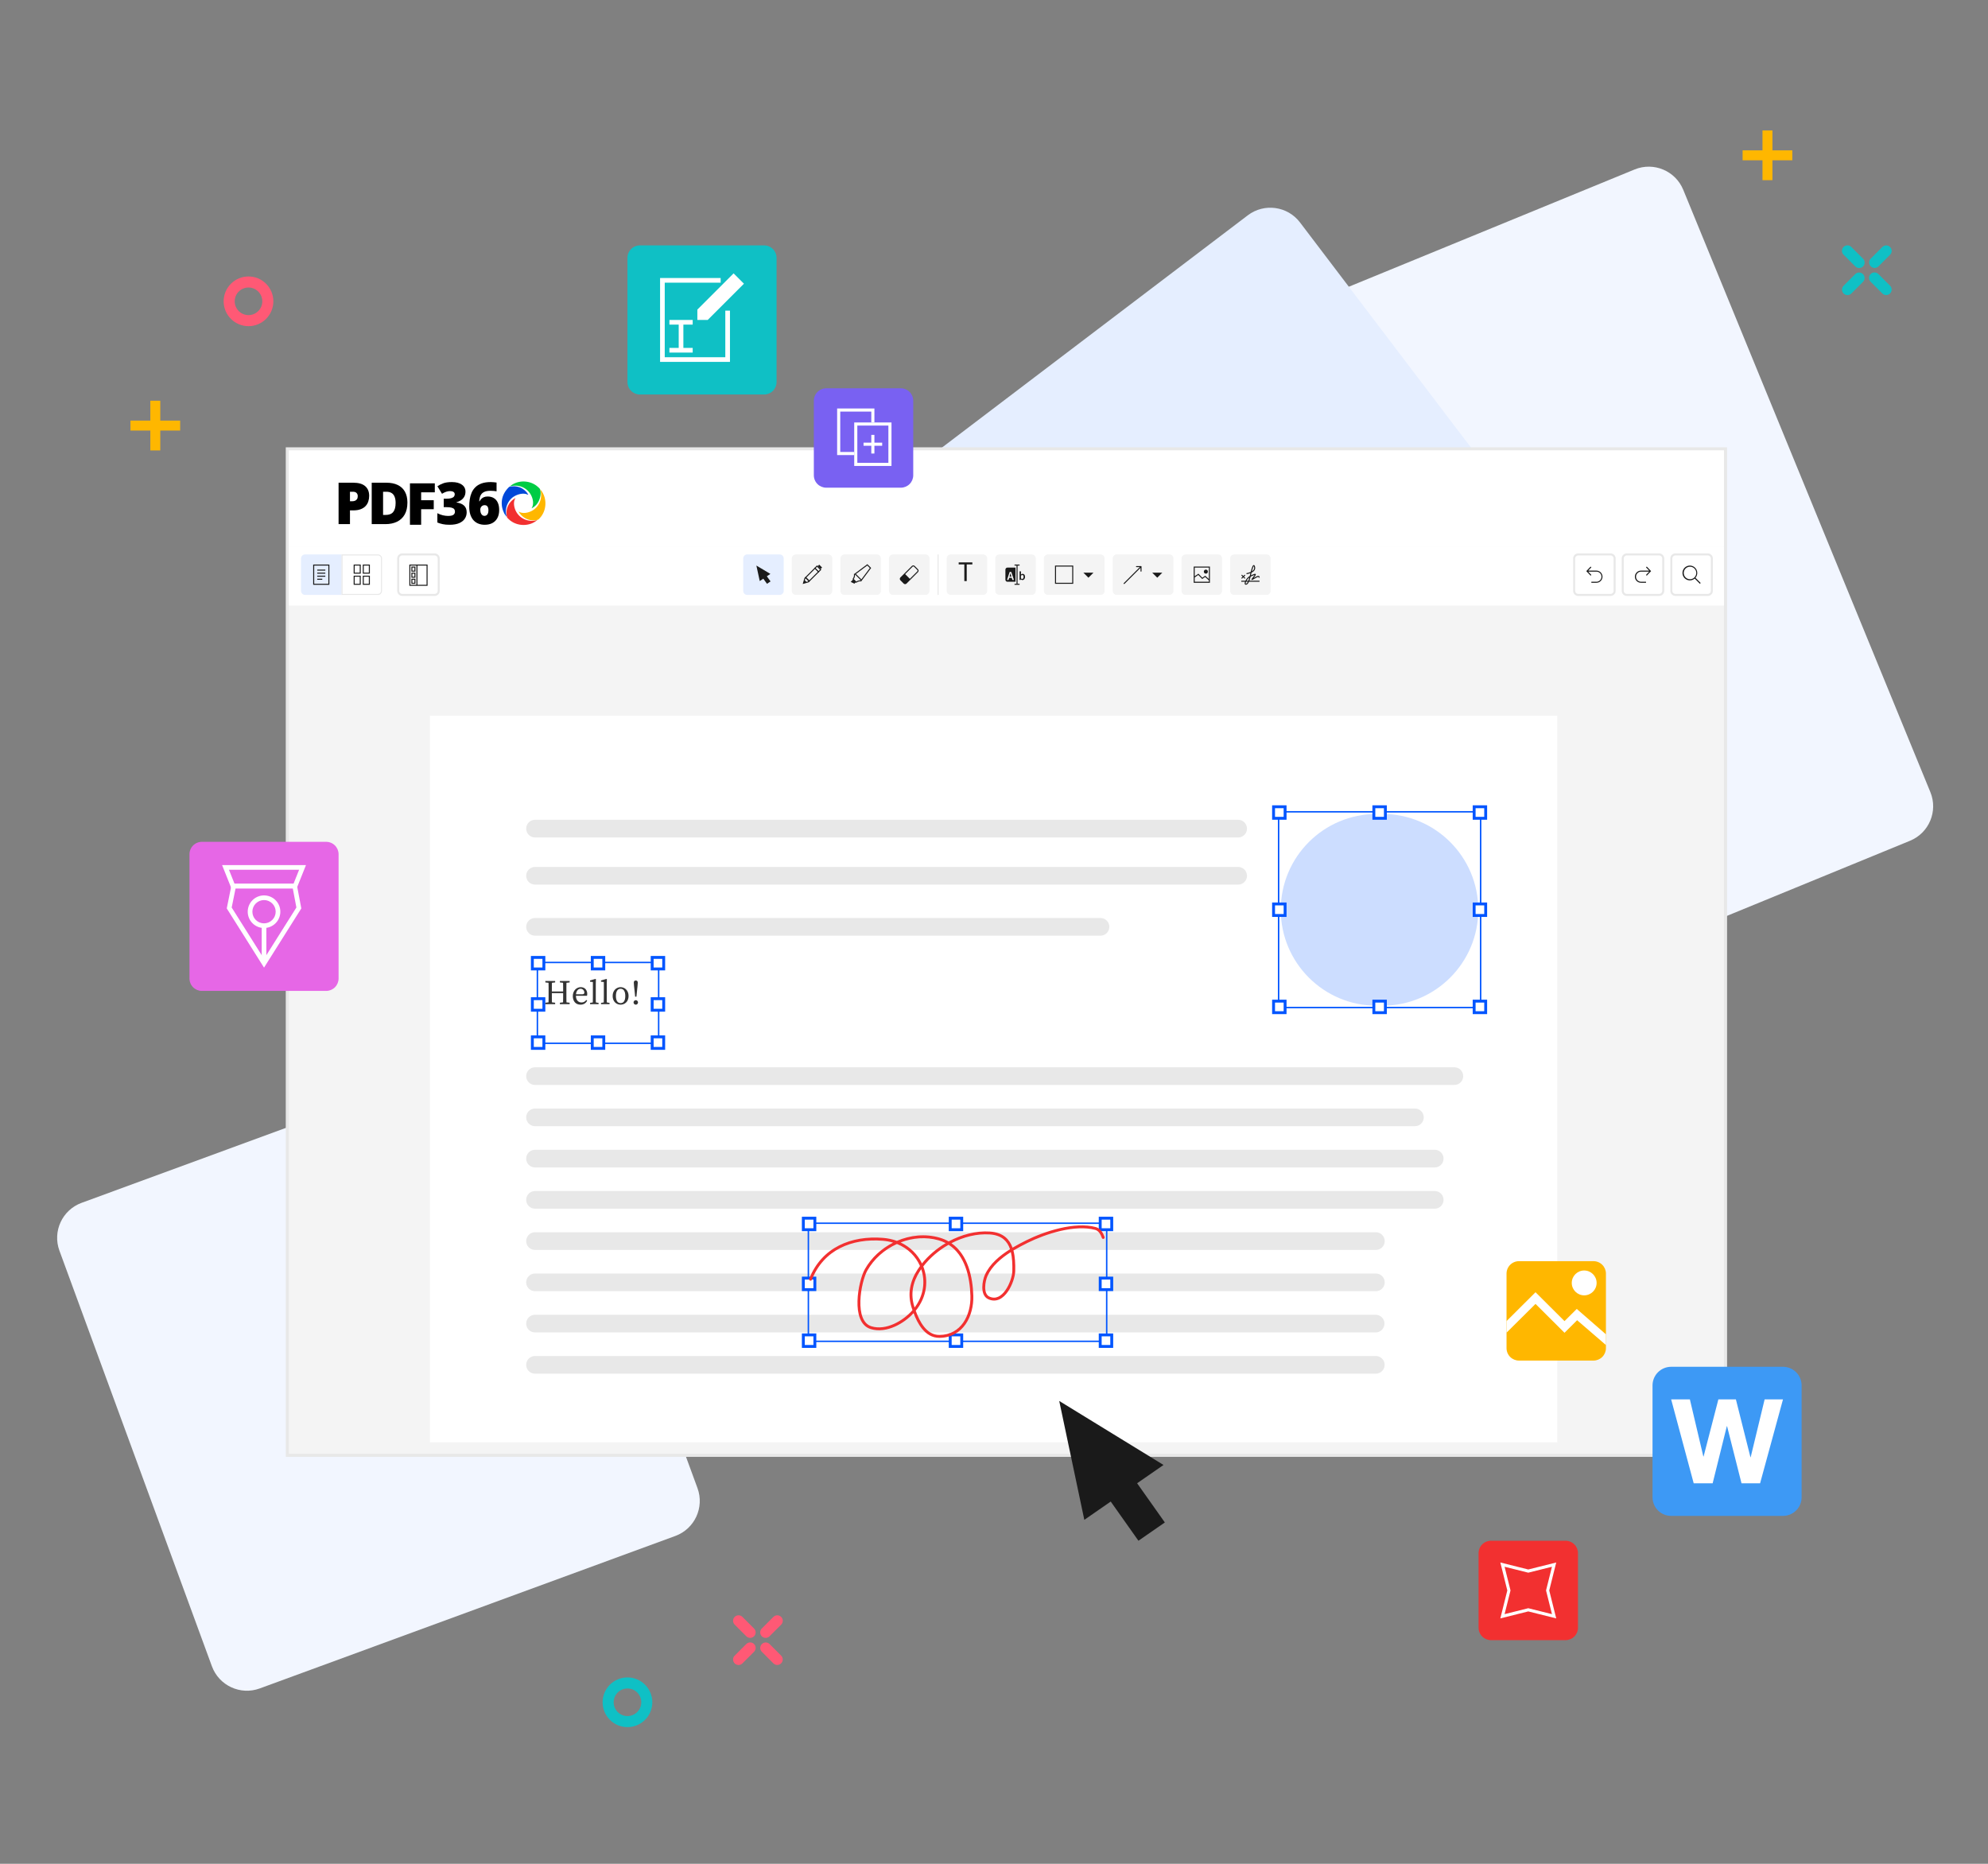 <svg xmlns="http://www.w3.org/2000/svg" width="640" height="600" viewBox="0 0 640 600" fill="none"><rect x="0" y="0" width="640" height="600" fill="#808080" stroke="none"/><path d="M325.792 149.767L405.347 343.665C407.863 349.796 414.872 352.727 421.004 350.212L614.899 270.658C621.03 268.142 623.962 261.132 621.446 255.001L541.891 61.103C539.375 54.971 532.365 52.04 526.234 54.556L332.339 134.11C326.207 136.625 323.276 143.635 325.792 149.767Z" fill="#F2F6FF"></path><path d="M224.543 479.061L175.455 345.268C173.172 339.046 166.277 335.853 160.056 338.135L26.265 387.223C20.043 389.506 16.849 396.4 19.132 402.622L68.221 536.415C70.503 542.637 77.398 545.83 83.62 543.547L217.411 494.46C223.633 492.177 226.826 485.282 224.543 479.061Z" fill="#F2F6FF"></path><path d="M285.908 172.316L372.098 285.813C376.106 291.091 383.634 292.121 388.912 288.113L502.408 201.924C507.686 197.916 508.715 190.388 504.707 185.11L418.518 71.613C414.51 66.335 406.982 65.305 401.704 69.313L288.207 155.502C282.929 159.51 281.9 167.038 285.908 172.316Z" fill="#E5EEFF"></path><path fill-rule="evenodd" clip-rule="evenodd" d="M170.414 444.345L176.311 442.249L160.463 433.536L165.083 451.021L168.543 445.807L172.686 451.109L174.557 449.647L170.414 444.345Z" fill="white"></path><path d="M176.458 442.663L177.381 442.335L176.523 441.864L160.675 433.15L159.775 432.656L160.038 433.648L164.658 451.134L164.908 452.081L165.45 451.264L168.572 446.558L172.339 451.38L172.61 451.726L172.956 451.455L174.828 449.993L175.174 449.723L174.904 449.376L171.137 444.555L176.458 442.663Z" stroke="#1A1A1A" stroke-width="0.88"></path><path d="M92.5 144.5H555.5V468.5H92.5V144.5Z" fill="#F4F4F4" stroke="#E8E8E8"></path><path d="M93 145H555V176H93V145Z" fill="white"></path><path d="M151.059 163.1C151.059 162.331 151.113 161.569 151.222 160.813C151.33 160.051 151.526 159.335 151.809 158.664C152.092 157.987 152.493 157.39 153.011 156.871C153.529 156.347 154.195 155.935 155.008 155.637C155.822 155.338 156.813 155.188 157.982 155.188C158.241 155.188 158.557 155.204 158.931 155.234C159.304 155.265 159.614 155.301 159.861 155.344V158.17C159.614 158.121 159.337 158.082 159.03 158.051C158.723 158.015 158.346 157.996 157.9 157.996C157.009 157.996 156.304 158.133 155.786 158.408C155.273 158.676 154.903 159.063 154.674 159.569C154.445 160.075 154.312 160.682 154.276 161.389H154.385C154.541 161.097 154.731 160.834 154.954 160.603C155.183 160.365 155.463 160.179 155.795 160.045C156.126 159.905 156.527 159.835 156.997 159.835C157.768 159.835 158.43 160.005 158.985 160.347C159.539 160.682 159.964 161.173 160.259 161.819C160.554 162.465 160.702 163.252 160.702 164.179C160.702 165.179 160.512 166.035 160.132 166.749C159.759 167.456 159.223 167.999 158.524 168.377C157.831 168.749 157.003 168.935 156.039 168.935C155.328 168.935 154.668 168.819 154.059 168.587C153.457 168.355 152.93 168.002 152.478 167.526C152.032 167.044 151.683 166.438 151.43 165.706C151.183 164.968 151.059 164.099 151.059 163.1ZM155.957 166.072C156.337 166.072 156.644 165.926 156.879 165.633C157.12 165.34 157.241 164.88 157.241 164.252C157.241 163.746 157.141 163.35 156.942 163.063C156.75 162.77 156.433 162.624 155.993 162.624C155.698 162.624 155.448 162.697 155.243 162.843C155.038 162.984 154.882 163.164 154.773 163.383C154.665 163.603 154.611 163.831 154.611 164.069C154.611 164.307 154.635 164.545 154.683 164.782C154.737 165.02 154.819 165.237 154.927 165.432C155.041 165.621 155.183 165.776 155.352 165.898C155.52 166.014 155.722 166.072 155.957 166.072Z" fill="black"></path><path d="M149.85 158.28C149.85 158.914 149.715 159.463 149.444 159.926C149.179 160.383 148.824 160.758 148.379 161.051C147.94 161.344 147.459 161.563 146.936 161.709V161.764C147.988 161.898 148.8 162.225 149.372 162.743C149.949 163.255 150.238 163.984 150.238 164.929C150.238 165.66 150.045 166.331 149.66 166.941C149.275 167.544 148.677 168.029 147.865 168.395C147.053 168.755 146.009 168.935 144.734 168.935C143.88 168.935 143.152 168.87 142.551 168.742C141.949 168.614 141.366 168.438 140.8 168.212V165.212C141.372 165.511 141.958 165.733 142.56 165.88C143.167 166.02 143.721 166.09 144.22 166.09C145.086 166.09 145.675 165.965 145.988 165.715C146.307 165.465 146.466 165.13 146.466 164.709C146.466 164.404 146.391 164.145 146.241 163.932C146.091 163.718 145.811 163.554 145.402 163.438C144.999 163.322 144.418 163.264 143.66 163.264H142.848V160.548H143.678C144.352 160.548 144.884 160.487 145.275 160.365C145.672 160.243 145.958 160.078 146.133 159.871C146.307 159.658 146.394 159.414 146.394 159.139C146.394 158.786 146.259 158.524 145.988 158.353C145.718 158.182 145.36 158.097 144.915 158.097C144.518 158.097 144.145 158.152 143.796 158.261C143.447 158.371 143.143 158.493 142.884 158.627C142.626 158.761 142.43 158.871 142.298 158.957L140.818 156.542C141.366 156.164 141.991 155.844 142.695 155.582C143.405 155.32 144.331 155.188 145.474 155.188C146.833 155.188 147.901 155.463 148.677 156.012C149.459 156.56 149.85 157.316 149.85 158.28Z" fill="black"></path><path d="M135.581 168.934H131.978V155.599H139.979V158.49H135.581V161.035H139.637V163.927H135.581V168.934Z" fill="black"></path><path d="M131.158 161.779C131.158 163.329 130.865 164.618 130.278 165.646C129.692 166.674 128.865 167.446 127.797 167.963C126.735 168.474 125.486 168.729 124.048 168.729H119.668V155.394H124.353C125.81 155.394 127.044 155.64 128.056 156.132C129.068 156.625 129.837 157.346 130.361 158.294C130.892 159.243 131.158 160.404 131.158 161.779ZM127.362 161.906C127.362 161.098 127.251 160.429 127.029 159.9C126.813 159.364 126.485 158.966 126.047 158.705C125.609 158.437 125.057 158.303 124.39 158.303H123.325V165.774H124.14C125.251 165.774 126.066 165.458 126.584 164.825C127.103 164.187 127.362 163.214 127.362 161.906Z" fill="black"></path><path d="M113.697 155.394C115.417 155.394 116.704 155.761 117.558 156.497C118.418 157.233 118.848 158.279 118.848 159.635C118.848 160.243 118.758 160.827 118.579 161.386C118.405 161.946 118.118 162.445 117.716 162.882C117.32 163.32 116.79 163.667 116.128 163.922C115.472 164.178 114.662 164.305 113.697 164.305H112.666V168.729H109V155.394H113.697ZM113.613 158.303H112.666V161.368H113.39C113.706 161.368 114 161.316 114.272 161.213C114.544 161.104 114.761 160.93 114.922 160.693C115.089 160.45 115.172 160.128 115.172 159.726C115.172 159.307 115.045 158.966 114.792 158.705C114.538 158.437 114.145 158.303 113.613 158.303Z" fill="black"></path><g clip-path="url(#clip0_795_242)"><path d="M173.001 167.388C170.543 169.512 166.699 169.524 164.175 167.499C163.981 167.344 163.295 166.728 163.227 166.536C163.047 166.024 163.008 165.068 163.068 164.527C163.264 162.737 164.375 161.16 165.953 160.318C165.879 160.512 165.749 160.687 165.673 160.88C165.215 162.054 165.573 163.62 166.159 164.695C167.488 167.136 170.347 168.222 173.001 167.388Z" fill="#F23030"></path><path d="M171.127 163.647C171.972 162.384 171.609 160.565 170.921 159.308C169.585 156.864 166.741 155.791 164.08 156.615C166.489 154.528 170.188 154.48 172.735 156.376C172.964 156.546 173.775 157.241 173.853 157.467C174.39 159.028 173.784 161.194 172.72 162.414C172.291 162.905 171.716 163.368 171.127 163.648V163.647Z" fill="#00CC44"></path><path d="M167.364 156.893C168.32 157.253 169.399 158.1 169.927 159.021C169.958 159.075 170.075 159.131 170.039 159.271C169.792 159.221 169.571 159.092 169.327 159.028C167.899 158.655 166.018 159.32 164.922 160.206C163.478 161.372 162.664 163.371 162.885 165.27C162.917 165.546 163.059 165.935 163.067 166.173C163.069 166.23 163.093 166.281 163.012 166.266L162.362 165.344C161.71 164.025 161.39 162.684 161.573 161.128C161.778 159.383 162.671 157.935 163.922 156.73C165.067 156.424 166.255 156.476 167.364 156.893L167.364 156.893ZM161.55 162.488L161.793 162.039L161.606 161.478L161.947 161.652L161.793 162.039L161.568 162.488H161.55Z" fill="#0048D9"></path></g><path d="M173.907 157.519C176.071 159.941 176.145 163.784 174.158 166.34C174.006 166.537 173.4 167.232 173.21 167.303C172.7 167.491 171.744 167.545 171.201 167.494C169.407 167.326 167.811 166.24 166.943 164.676C167.139 164.747 167.315 164.875 167.51 164.947C168.692 165.387 170.253 165.004 171.321 164.401C173.742 163.034 174.784 160.159 173.907 157.519Z" fill="#FFB700"></path><path d="M138.408 230.398H501.347V464.313H138.408V230.398Z" fill="white"></path><path d="M169.393 266.754C169.393 266 169.693 265.276 170.226 264.742C170.76 264.209 171.484 263.909 172.238 263.909H398.601C399.356 263.909 400.079 264.209 400.613 264.742C401.146 265.276 401.446 266 401.446 266.754C401.446 267.509 401.146 268.232 400.613 268.766C400.079 269.299 399.356 269.599 398.601 269.599H172.238C171.864 269.599 171.494 269.526 171.149 269.383C170.804 269.24 170.491 269.03 170.226 268.766C169.962 268.502 169.753 268.188 169.61 267.843C169.467 267.498 169.393 267.128 169.393 266.754ZM169.393 281.931C169.393 281.177 169.693 280.453 170.226 279.919C170.76 279.386 171.484 279.086 172.238 279.086H398.601C399.356 279.086 400.079 279.386 400.613 279.92C401.147 280.453 401.447 281.177 401.447 281.932C401.447 282.686 401.147 283.41 400.613 283.944C400.079 284.477 399.356 284.777 398.601 284.777H172.238C171.864 284.777 171.494 284.704 171.149 284.561C170.804 284.417 170.49 284.208 170.226 283.944C169.962 283.679 169.752 283.366 169.609 283.02C169.466 282.675 169.393 282.305 169.393 281.931ZM169.393 298.372C169.393 297.998 169.466 297.628 169.609 297.283C169.752 296.938 169.962 296.624 170.226 296.36C170.49 296.096 170.804 295.886 171.149 295.743C171.494 295.6 171.864 295.526 172.238 295.526H354.34C355.085 295.54 355.796 295.846 356.318 296.378C356.84 296.91 357.133 297.626 357.133 298.372C357.133 299.117 356.84 299.833 356.318 300.365C355.796 300.897 355.085 301.203 354.34 301.217H172.238C171.484 301.217 170.76 300.917 170.226 300.384C169.693 299.85 169.393 299.127 169.393 298.372ZM169.393 346.426C169.393 346.052 169.466 345.682 169.609 345.337C169.752 344.992 169.962 344.678 170.226 344.414C170.49 344.15 170.804 343.94 171.149 343.797C171.494 343.654 171.864 343.58 172.238 343.58H468.153C468.531 343.573 468.907 343.641 469.258 343.781C469.61 343.921 469.93 344.13 470.2 344.394C470.47 344.659 470.684 344.975 470.831 345.324C470.977 345.673 471.052 346.047 471.052 346.426C471.052 346.804 470.977 347.178 470.831 347.527C470.684 347.876 470.47 348.192 470.2 348.457C469.93 348.722 469.61 348.93 469.258 349.07C468.907 349.21 468.531 349.278 468.153 349.271H172.238C171.864 349.271 171.494 349.198 171.149 349.055C170.804 348.912 170.491 348.702 170.226 348.438C169.962 348.174 169.753 347.86 169.61 347.515C169.467 347.17 169.393 346.8 169.393 346.426ZM169.393 359.703C169.393 359.33 169.466 358.96 169.609 358.614C169.752 358.269 169.962 357.955 170.226 357.691C170.49 357.427 170.804 357.217 171.149 357.074C171.494 356.932 171.864 356.858 172.238 356.858H455.507C456.262 356.858 456.985 357.158 457.519 357.691C458.052 358.225 458.352 358.949 458.352 359.703C458.352 360.458 458.052 361.181 457.519 361.715C456.985 362.248 456.262 362.548 455.507 362.548H172.238C171.484 362.548 170.76 362.248 170.226 361.715C169.693 361.181 169.393 360.458 169.393 359.703ZM169.393 372.982C169.393 372.608 169.466 372.238 169.609 371.893C169.752 371.548 169.962 371.234 170.226 370.97C170.49 370.706 170.804 370.496 171.149 370.353C171.494 370.21 171.864 370.136 172.238 370.136H461.83C462.208 370.129 462.584 370.197 462.935 370.337C463.287 370.477 463.607 370.686 463.877 370.95C464.147 371.215 464.361 371.531 464.508 371.88C464.654 372.229 464.729 372.603 464.729 372.982C464.729 373.36 464.654 373.734 464.508 374.083C464.361 374.432 464.147 374.748 463.877 375.013C463.607 375.278 463.287 375.486 462.935 375.626C462.584 375.766 462.208 375.834 461.83 375.827H172.238C171.484 375.827 170.76 375.527 170.226 374.994C169.693 374.46 169.393 373.737 169.393 372.982ZM169.393 386.261C169.393 385.887 169.466 385.517 169.609 385.172C169.752 384.827 169.962 384.513 170.226 384.249C170.49 383.985 170.804 383.775 171.149 383.632C171.494 383.489 171.864 383.415 172.238 383.415H461.83C462.208 383.408 462.584 383.476 462.935 383.616C463.287 383.756 463.607 383.965 463.877 384.229C464.147 384.494 464.361 384.811 464.508 385.159C464.654 385.508 464.729 385.882 464.729 386.261C464.729 386.639 464.654 387.013 464.508 387.362C464.361 387.711 464.147 388.027 463.877 388.292C463.607 388.557 463.287 388.765 462.935 388.905C462.584 389.045 462.208 389.113 461.83 389.106H172.238C171.484 389.106 170.76 388.806 170.226 388.273C169.693 387.739 169.393 387.016 169.393 386.261ZM169.393 399.536C169.393 399.163 169.467 398.793 169.61 398.447C169.753 398.102 169.962 397.789 170.226 397.524C170.491 397.26 170.804 397.051 171.149 396.908C171.494 396.765 171.864 396.691 172.238 396.691H442.861C443.241 396.681 443.619 396.747 443.973 396.886C444.327 397.024 444.65 397.232 444.922 397.497C445.194 397.762 445.411 398.079 445.559 398.43C445.706 398.78 445.783 399.156 445.783 399.536C445.783 399.916 445.706 400.293 445.559 400.643C445.411 400.993 445.194 401.31 444.922 401.575C444.65 401.84 444.327 402.048 443.973 402.187C443.619 402.325 443.241 402.391 442.861 402.381H172.238C171.864 402.381 171.494 402.308 171.149 402.165C170.804 402.022 170.49 401.812 170.226 401.548C169.962 401.284 169.752 400.97 169.609 400.625C169.466 400.28 169.393 399.91 169.393 399.536ZM169.393 412.815C169.393 412.442 169.467 412.072 169.61 411.726C169.753 411.381 169.962 411.068 170.226 410.803C170.491 410.539 170.804 410.33 171.149 410.187C171.494 410.044 171.864 409.97 172.238 409.97H442.861C443.241 409.96 443.619 410.026 443.973 410.165C444.327 410.303 444.65 410.511 444.922 410.776C445.194 411.041 445.411 411.358 445.559 411.709C445.706 412.059 445.783 412.435 445.783 412.815C445.783 413.195 445.706 413.572 445.559 413.922C445.411 414.272 445.194 414.589 444.922 414.854C444.65 415.119 444.327 415.327 443.973 415.466C443.619 415.604 443.241 415.67 442.861 415.66H172.238C171.484 415.66 170.76 415.36 170.226 414.827C169.693 414.293 169.393 413.57 169.393 412.815ZM169.393 426.094C169.393 425.721 169.466 425.351 169.609 425.005C169.752 424.66 169.962 424.346 170.226 424.082C170.49 423.818 170.804 423.608 171.149 423.465C171.494 423.323 171.864 423.249 172.238 423.249H442.861C443.616 423.249 444.339 423.549 444.873 424.082C445.406 424.616 445.706 425.34 445.706 426.094C445.706 426.849 445.406 427.572 444.873 428.106C444.339 428.639 443.616 428.939 442.861 428.939H172.238C171.484 428.939 170.76 428.639 170.226 428.106C169.693 427.572 169.393 426.849 169.393 426.094ZM169.393 439.373C169.393 438.999 169.466 438.629 169.609 438.284C169.752 437.939 169.962 437.625 170.226 437.361C170.49 437.097 170.804 436.887 171.149 436.744C171.494 436.601 171.864 436.527 172.238 436.527H442.861C443.239 436.52 443.615 436.588 443.966 436.728C444.318 436.868 444.638 437.077 444.908 437.341C445.178 437.606 445.392 437.923 445.539 438.271C445.685 438.62 445.76 438.994 445.76 439.373C445.76 439.751 445.685 440.125 445.539 440.474C445.392 440.823 445.178 441.139 444.908 441.404C444.638 441.669 444.318 441.877 443.966 442.017C443.615 442.157 443.239 442.225 442.861 442.218H172.238C171.484 442.218 170.76 441.918 170.226 441.385C169.693 440.851 169.393 440.128 169.393 439.373Z" fill="#E8E8E8"></path><path fill-rule="evenodd" clip-rule="evenodd" d="M341 451L374.572 471.604L366.075 477.494L375 490.111L366.502 496L357.577 483.383L349.079 489.273L341 451Z" fill="#1A1A1A"></path><path d="M445.04 262.032H443.184C426.138 262.032 412.32 275.85 412.32 292.896C412.32 309.941 426.138 323.759 443.184 323.759H445.04C462.086 323.759 475.904 309.941 475.904 292.896C475.904 275.85 462.086 262.032 445.04 262.032Z" fill="#CCDDFF"></path><path d="M411.625 261.338H476.663V324.354H411.625V261.338Z" stroke="#0055FF" stroke-width="0.464"></path><path d="M410 259.713H413.713V263.426H410V259.713Z" fill="white"></path><path d="M410 259.713V259.249H409.536V259.713H410ZM413.713 259.713H414.177V259.249H413.713V259.713ZM413.713 263.426V263.89H414.177V263.426H413.713ZM410 263.426H409.536V263.89H410V263.426ZM410 260.177H413.713V259.249H410V260.177ZM413.249 259.713V263.426H414.177V259.713H413.249ZM413.713 262.962H410V263.89H413.713V262.962ZM410.464 263.426V259.713H409.536V263.426H410.464Z" fill="#0055FF"></path><path d="M410 322.287H413.713V326H410V322.287Z" fill="white"></path><path d="M410 322.287V321.823H409.536V322.287H410ZM413.713 322.287H414.177V321.823H413.713V322.287ZM413.713 326V326.464H414.177V326H413.713ZM410 326H409.536V326.464H410V326ZM410 322.751H413.713V321.823H410V322.751ZM413.249 322.287V326H414.177V322.287H413.249ZM413.713 325.536H410V326.464H413.713V325.536ZM410.464 326V322.287H409.536V326H410.464Z" fill="#0055FF"></path><path d="M442.287 322.287H446V326H442.287V322.287Z" fill="white"></path><path d="M442.287 322.287V321.823H441.823V322.287H442.287ZM446 322.287H446.464V321.823H446V322.287ZM446 326V326.464H446.464V326H446ZM442.287 326H441.823V326.464H442.287V326ZM442.287 322.751H446V321.823H442.287V322.751ZM445.536 322.287V326H446.464V322.287H445.536ZM446 325.536H442.287V326.464H446V325.536ZM442.751 326V322.287H441.823V326H442.751Z" fill="#0055FF"></path><path d="M442.287 259.713H446V263.426H442.287V259.713Z" fill="white"></path><path d="M442.287 259.713V259.249H441.823V259.713H442.287ZM446 259.713H446.464V259.249H446V259.713ZM446 263.426V263.89H446.464V263.426H446ZM442.287 263.426H441.823V263.89H442.287V263.426ZM442.287 260.177H446V259.249H442.287V260.177ZM445.536 259.713V263.426H446.464V259.713H445.536ZM446 262.962H442.287V263.89H446V262.962ZM442.751 263.426V259.713H441.823V263.426H442.751Z" fill="#0055FF"></path><path d="M474.574 291H478.287V294.713H474.574V291Z" fill="white"></path><path d="M474.574 291V290.536H474.11V291H474.574ZM478.287 291H478.751V290.536H478.287V291ZM478.287 294.713V295.177H478.751V294.713H478.287ZM474.574 294.713H474.11V295.177H474.574V294.713ZM474.574 291.464H478.287V290.536H474.574V291.464ZM477.823 291V294.713H478.751V291H477.823ZM478.287 294.249H474.574V295.177H478.287V294.249ZM475.038 294.713V291H474.11V294.713H475.038Z" fill="#0055FF"></path><path d="M410 291H413.713V294.713H410V291Z" fill="white"></path><path d="M410 291V290.536H409.536V291H410ZM413.713 291H414.177V290.536H413.713V291ZM413.713 294.713V295.177H414.177V294.713H413.713ZM410 294.713H409.536V295.177H410V294.713ZM410 291.464H413.713V290.536H410V291.464ZM413.249 291V294.713H414.177V291H413.249ZM413.713 294.249H410V295.177H413.713V294.249ZM410.464 294.713V291H409.536V294.713H410.464Z" fill="#0055FF"></path><path d="M474.574 322.287H478.287V326H474.574V322.287Z" fill="white"></path><path d="M474.574 322.287V321.823H474.11V322.287H474.574ZM478.287 322.287H478.751V321.823H478.287V322.287ZM478.287 326V326.464H478.751V326H478.287ZM474.574 326H474.11V326.464H474.574V326ZM474.574 322.751H478.287V321.823H474.574V322.751ZM477.823 322.287V326H478.751V322.287H477.823ZM478.287 325.536H474.574V326.464H478.287V325.536ZM475.038 326V322.287H474.11V326H475.038Z" fill="#0055FF"></path><path d="M474.574 259.713H478.287V263.426H474.574V259.713Z" fill="white"></path><path d="M474.574 259.713V259.249H474.11V259.713H474.574ZM478.287 259.713H478.751V259.249H478.287V259.713ZM478.287 263.426V263.89H478.751V263.426H478.287ZM474.574 263.426H474.11V263.89H474.574V263.426ZM474.574 260.177H478.287V259.249H474.574V260.177ZM477.823 259.713V263.426H478.751V259.713H477.823ZM478.287 262.962H474.574V263.89H478.287V262.962ZM475.038 263.426V259.713H474.11V263.426H475.038Z" fill="#0055FF"></path><path d="M173.004 309.838H212.042V335.854H173.004V309.838Z" stroke="#0055FF" stroke-width="0.464"></path><path d="M171.379 308.213H175.092V311.926H171.379V308.213Z" fill="white"></path><path d="M171.379 308.213V307.749H170.915V308.213H171.379ZM175.092 308.213H175.556V307.749H175.092V308.213ZM175.092 311.926V312.39H175.556V311.926H175.092ZM171.379 311.926H170.915V312.39H171.379V311.926ZM171.379 308.677H175.092V307.749H171.379V308.677ZM174.628 308.213V311.926H175.556V308.213H174.628ZM175.092 311.462H171.379V312.39H175.092V311.462ZM171.843 311.926V308.213H170.915V311.926H171.843Z" fill="#0055FF"></path><path d="M171.379 333.787H175.092V337.5H171.379V333.787Z" fill="white"></path><path d="M171.379 333.787V333.323H170.915V333.787H171.379ZM175.092 333.787H175.556V333.323H175.092V333.787ZM175.092 337.5V337.964H175.556V337.5H175.092ZM171.379 337.5H170.915V337.964H171.379V337.5ZM171.379 334.251H175.092V333.323H171.379V334.251ZM174.628 333.787V337.5H175.556V333.787H174.628ZM175.092 337.036H171.379V337.964H175.092V337.036ZM171.843 337.5V333.787H170.915V337.5H171.843Z" fill="#0055FF"></path><path d="M190.666 333.787H194.379V337.5H190.666V333.787Z" fill="white"></path><path d="M190.666 333.787V333.323H190.202V333.787H190.666ZM194.379 333.787H194.843V333.323H194.379V333.787ZM194.379 337.5V337.964H194.843V337.5H194.379ZM190.666 337.5H190.202V337.964H190.666V337.5ZM190.666 334.251H194.379V333.323H190.666V334.251ZM193.915 333.787V337.5H194.843V333.787H193.915ZM194.379 337.036H190.666V337.964H194.379V337.036ZM191.13 337.5V333.787H190.202V337.5H191.13Z" fill="#0055FF"></path><path d="M190.666 308.213H194.379V311.926H190.666V308.213Z" fill="white"></path><path d="M190.666 308.213V307.749H190.202V308.213H190.666ZM194.379 308.213H194.843V307.749H194.379V308.213ZM194.379 311.926V312.39H194.843V311.926H194.379ZM190.666 311.926H190.202V312.39H190.666V311.926ZM190.666 308.677H194.379V307.749H190.666V308.677ZM193.915 308.213V311.926H194.843V308.213H193.915ZM194.379 311.462H190.666V312.39H194.379V311.462ZM191.13 311.926V308.213H190.202V311.926H191.13Z" fill="#0055FF"></path><path d="M209.953 321.5H213.666V325.213H209.953V321.5Z" fill="white"></path><path d="M209.953 321.5V321.036H209.489V321.5H209.953ZM213.666 321.5H214.13V321.036H213.666V321.5ZM213.666 325.213V325.677H214.13V325.213H213.666ZM209.953 325.213H209.489V325.677H209.953V325.213ZM209.953 321.964H213.666V321.036H209.953V321.964ZM213.202 321.5V325.213H214.13V321.5H213.202ZM213.666 324.749H209.953V325.677H213.666V324.749ZM210.417 325.213V321.5H209.489V325.213H210.417Z" fill="#0055FF"></path><path d="M171.379 321.5H175.092V325.213H171.379V321.5Z" fill="white"></path><path d="M171.379 321.5V321.036H170.915V321.5H171.379ZM175.092 321.5H175.556V321.036H175.092V321.5ZM175.092 325.213V325.677H175.556V325.213H175.092ZM171.379 325.213H170.915V325.677H171.379V325.213ZM171.379 321.964H175.092V321.036H171.379V321.964ZM174.628 321.5V325.213H175.556V321.5H174.628ZM175.092 324.749H171.379V325.677H175.092V324.749ZM171.843 325.213V321.5H170.915V325.213H171.843Z" fill="#0055FF"></path><path d="M209.953 333.787H213.666V337.5H209.953V333.787Z" fill="white"></path><path d="M209.953 333.787V333.323H209.489V333.787H209.953ZM213.666 333.787H214.13V333.323H213.666V333.787ZM213.666 337.5V337.964H214.13V337.5H213.666ZM209.953 337.5H209.489V337.964H209.953V337.5ZM209.953 334.251H213.666V333.323H209.953V334.251ZM213.202 333.787V337.5H214.13V333.787H213.202ZM213.666 337.036H209.953V337.964H213.666V337.036ZM210.417 337.5V333.787H209.489V337.5H210.417Z" fill="#0055FF"></path><path d="M209.953 308.213H213.666V311.926H209.953V308.213Z" fill="white"></path><path d="M209.953 308.213V307.749H209.489V308.213H209.953ZM213.666 308.213H214.13V307.749H213.666V308.213ZM213.666 311.926V312.39H214.13V311.926H213.666ZM209.953 311.926H209.489V312.39H209.953V311.926ZM209.953 308.677H213.666V307.749H209.953V308.677ZM213.202 308.213V311.926H214.13V308.213H213.202ZM213.666 311.462H209.953V312.39H213.666V311.462ZM210.417 311.926V308.213H209.489V311.926H210.417Z" fill="#0055FF"></path><path d="M182.361 316.386C182.346 316.861 182.339 317.336 182.339 317.811V321.242C182.339 321.717 182.346 322.196 182.361 322.679L183.386 322.802V323.258H180.245V322.802L181.269 322.679C181.284 322.219 181.292 321.747 181.292 321.265V319.705H177.66V321.253C177.66 321.735 177.668 322.211 177.683 322.679L178.719 322.802V323.258H175.566V322.802L176.591 322.679C176.606 322.211 176.613 321.739 176.613 321.265V317.823C176.613 317.347 176.606 316.868 176.591 316.386L175.566 316.263V315.807H178.719V316.263L177.683 316.386C177.668 316.846 177.66 317.31 177.66 317.778V319.182H181.292V317.789C181.292 317.321 181.284 316.853 181.269 316.386L180.245 316.263V315.807H183.386V316.263L182.361 316.386ZM187.457 320.084C187.724 320.084 187.903 320.028 187.992 319.917C188.083 319.799 188.13 319.653 188.125 319.505C188.125 319.349 188.092 319.2 188.025 319.059C187.966 318.913 187.879 318.781 187.769 318.669C187.665 318.557 187.539 318.468 187.39 318.402C187.243 318.334 187.083 318.3 186.922 318.302C186.767 318.302 186.603 318.335 186.432 318.402C186.258 318.469 186.102 318.576 185.976 318.714C185.827 318.878 185.706 319.066 185.619 319.271C185.514 319.53 185.45 319.805 185.43 320.084H187.457ZM185.408 320.563C185.422 321.253 185.593 321.784 185.92 322.156C186.247 322.527 186.677 322.713 187.212 322.713C187.569 322.713 187.866 322.638 188.103 322.49C188.351 322.332 188.573 322.137 188.76 321.911L189.028 322.122C188.845 322.513 188.555 322.845 188.192 323.08C187.835 323.31 187.401 323.425 186.889 323.425C186.538 323.429 186.19 323.365 185.864 323.236C185.567 323.114 185.3 322.928 185.085 322.69C184.862 322.432 184.691 322.133 184.583 321.81C184.46 321.44 184.4 321.052 184.405 320.663C184.405 320.239 184.472 319.853 184.606 319.505C184.739 319.148 184.921 318.843 185.151 318.591C185.389 318.339 185.664 318.142 185.976 318.001C186.288 317.859 186.618 317.789 186.967 317.789C187.257 317.789 187.528 317.837 187.78 317.934C188.04 318.031 188.263 318.172 188.449 318.357C188.634 318.542 188.779 318.769 188.883 319.037C188.994 319.303 189.05 319.604 189.05 319.939C189.051 320.149 189.025 320.359 188.972 320.563H185.408ZM192.704 322.857V323.258H189.963V322.857L190.843 322.701C190.85 322.397 190.854 322.1 190.854 321.81C190.862 321.513 190.866 321.216 190.866 320.919V316.141L189.952 316.029V315.639L191.69 315.138L191.846 315.227L191.801 316.809V321.81L191.824 322.701L192.704 322.857ZM196.233 322.857V323.258H193.493V322.857L194.373 322.701C194.38 322.397 194.383 322.1 194.384 321.81C194.391 321.513 194.395 321.216 194.395 320.919V316.141L193.482 316.029V315.639L195.22 315.138L195.375 315.227L195.331 316.809V321.81L195.353 322.701L196.233 322.857ZM199.796 318.302C199.306 318.302 198.931 318.502 198.671 318.903C198.411 319.296 198.281 319.872 198.281 320.63C198.281 321.38 198.411 321.951 198.671 322.345C198.931 322.731 199.306 322.924 199.796 322.924C200.279 322.924 200.65 322.731 200.91 322.345C201.17 321.951 201.3 321.38 201.3 320.63C201.3 319.872 201.17 319.296 200.91 318.903C200.65 318.502 200.279 318.302 199.796 318.302ZM199.796 317.789C200.115 317.789 200.427 317.852 200.732 317.979C201.044 318.097 201.319 318.278 201.556 318.524C201.794 318.762 201.987 319.059 202.135 319.415C202.284 319.763 202.358 320.168 202.358 320.63C202.358 321.09 202.284 321.494 202.135 321.844C202.015 322.164 201.827 322.455 201.585 322.697C201.343 322.939 201.052 323.126 200.732 323.247C200.434 323.363 200.116 323.424 199.796 323.425C199.469 323.425 199.15 323.365 198.838 323.247C198.534 323.129 198.258 322.951 198.025 322.724C197.776 322.471 197.579 322.172 197.446 321.844C197.297 321.457 197.225 321.044 197.234 320.63C197.234 320.168 197.305 319.763 197.446 319.415C197.594 319.059 197.787 318.762 198.025 318.524C198.27 318.278 198.545 318.097 198.849 317.979C199.154 317.852 199.469 317.789 199.796 317.789ZM204.684 323.425C204.484 323.425 204.313 323.354 204.172 323.214C204.036 323.077 203.96 322.893 203.96 322.701C203.96 322.507 204.031 322.34 204.172 322.2C204.237 322.128 204.316 322.072 204.404 322.033C204.492 321.995 204.588 321.975 204.684 321.977C204.885 321.977 205.052 322.051 205.185 322.2C205.253 322.264 205.307 322.342 205.343 322.428C205.38 322.514 205.398 322.607 205.397 322.701C205.397 322.894 205.326 323.065 205.185 323.214C205.121 323.282 205.044 323.337 204.957 323.373C204.871 323.41 204.778 323.427 204.684 323.425ZM204.684 315.639C204.877 315.639 205.03 315.695 205.141 315.807C205.26 315.917 205.319 316.095 205.319 316.341C205.319 316.549 205.293 316.906 205.241 317.41L205.041 319.338L204.885 320.852H204.473L204.328 319.338C204.246 318.558 204.175 317.915 204.116 317.41C204.074 317.055 204.048 316.698 204.038 316.341C204.038 316.095 204.097 315.917 204.216 315.807C204.344 315.692 204.512 315.632 204.684 315.639Z" fill="#333333"></path><path d="M260.242 393.783H356.28V431.799H260.242V393.783Z" stroke="#0055FF" stroke-width="0.464"></path><path d="M258.617 392.159H262.33V395.872H258.617V392.159Z" fill="white"></path><path d="M258.617 392.159V391.695H258.153V392.159H258.617ZM262.33 392.159H262.794V391.695H262.33V392.159ZM262.33 395.872V396.336H262.794V395.872H262.33ZM258.617 395.872H258.153V396.336H258.617V395.872ZM258.617 392.623H262.33V391.695H258.617V392.623ZM261.866 392.159V395.872H262.794V392.159H261.866ZM262.33 395.408H258.617V396.336H262.33V395.408ZM259.081 395.872V392.159H258.153V395.872H259.081Z" fill="#0055FF"></path><path d="M258.617 429.733H262.33V433.446H258.617V429.733Z" fill="white"></path><path d="M258.617 429.733V429.269H258.153V429.733H258.617ZM262.33 429.733H262.794V429.269H262.33V429.733ZM262.33 433.446V433.91H262.794V433.446H262.33ZM258.617 433.446H258.153V433.91H258.617V433.446ZM258.617 430.197H262.33V429.269H258.617V430.197ZM261.866 429.733V433.446H262.794V429.733H261.866ZM262.33 432.982H258.617V433.91H262.33V432.982ZM259.081 433.446V429.733H258.153V433.446H259.081Z" fill="#0055FF"></path><path d="M305.904 429.733H309.617V433.446H305.904V429.733Z" fill="white"></path><path d="M305.904 429.733V429.269H305.44V429.733H305.904ZM309.617 429.733H310.081V429.269H309.617V429.733ZM309.617 433.446V433.91H310.081V433.446H309.617ZM305.904 433.446H305.44V433.91H305.904V433.446ZM305.904 430.197H309.617V429.269H305.904V430.197ZM309.153 429.733V433.446H310.081V429.733H309.153ZM309.617 432.982H305.904V433.91H309.617V432.982ZM306.368 433.446V429.733H305.44V433.446H306.368Z" fill="#0055FF"></path><path d="M305.904 392.159H309.617V395.872H305.904V392.159Z" fill="white"></path><path d="M305.904 392.159V391.695H305.44V392.159H305.904ZM309.617 392.159H310.081V391.695H309.617V392.159ZM309.617 395.872V396.336H310.081V395.872H309.617ZM305.904 395.872H305.44V396.336H305.904V395.872ZM305.904 392.623H309.617V391.695H305.904V392.623ZM309.153 392.159V395.872H310.081V392.159H309.153ZM309.617 395.408H305.904V396.336H309.617V395.408ZM306.368 395.872V392.159H305.44V395.872H306.368Z" fill="#0055FF"></path><path d="M354.191 411.446H357.904V415.159H354.191V411.446Z" fill="white"></path><path d="M354.191 411.446V410.982H353.727V411.446H354.191ZM357.904 411.446H358.368V410.982H357.904V411.446ZM357.904 415.159V415.623H358.368V415.159H357.904ZM354.191 415.159H353.727V415.623H354.191V415.159ZM354.191 411.91H357.904V410.982H354.191V411.91ZM357.44 411.446V415.159H358.368V411.446H357.44ZM357.904 414.695H354.191V415.623H357.904V414.695ZM354.656 415.159V411.446H353.727V415.159H354.656Z" fill="#0055FF"></path><path d="M258.617 411.446H262.33V415.159H258.617V411.446Z" fill="white"></path><path d="M258.617 411.446V410.982H258.153V411.446H258.617ZM262.33 411.446H262.794V410.982H262.33V411.446ZM262.33 415.159V415.623H262.794V415.159H262.33ZM258.617 415.159H258.153V415.623H258.617V415.159ZM258.617 411.91H262.33V410.982H258.617V411.91ZM261.866 411.446V415.159H262.794V411.446H261.866ZM262.33 414.695H258.617V415.623H262.33V414.695ZM259.081 415.159V411.446H258.153V415.159H259.081Z" fill="#0055FF"></path><path d="M354.191 429.733H357.904V433.446H354.191V429.733Z" fill="white"></path><path d="M354.191 429.733V429.269H353.727V429.733H354.191ZM357.904 429.733H358.368V429.269H357.904V429.733ZM357.904 433.446V433.91H358.368V433.446H357.904ZM354.191 433.446H353.727V433.91H354.191V433.446ZM354.191 430.197H357.904V429.269H354.191V430.197ZM357.44 429.733V433.446H358.368V429.733H357.44ZM357.904 432.982H354.191V433.91H357.904V432.982ZM354.656 433.446V429.733H353.727V433.446H354.656Z" fill="#0055FF"></path><path d="M354.191 392.159H357.904V395.872H354.191V392.159Z" fill="white"></path><path d="M354.191 392.159V391.695H353.727V392.159H354.191ZM357.904 392.159H358.368V391.695H357.904V392.159ZM357.904 395.872V396.336H358.368V395.872H357.904ZM354.191 395.872H353.727V396.336H354.191V395.872ZM354.191 392.623H357.904V391.695H354.191V392.623ZM357.44 392.159V395.872H358.368V392.159H357.44ZM357.904 395.408H354.191V396.336H357.904V395.408ZM354.656 395.872V392.159H353.727V395.872H354.656Z" fill="#0055FF"></path><path fill-rule="evenodd" clip-rule="evenodd" d="M341.435 396.271C337.514 397.18 333.698 398.674 330.82 400.102C329.357 400.827 327.791 401.64 326.255 402.563C326.793 404.578 326.878 406.892 326.832 409.182C326.798 410.901 325.936 413.714 324.474 415.817C323.739 416.873 322.826 417.79 321.747 418.287C320.647 418.792 319.405 418.845 318.085 418.216C316.641 417.528 316.237 415.909 316.234 414.429C316.231 412.921 316.636 411.343 317.046 410.422C318.605 406.914 321.811 404.236 325.161 402.145C324.731 400.866 324.08 399.786 323.119 398.98C322.077 398.107 320.63 397.521 318.603 397.389C314.471 397.12 310.171 398.212 306.302 400.22C311.594 403.899 313.173 411.063 313.34 417.152C313.428 420.385 312.636 423.74 310.85 426.307C309.052 428.89 306.256 430.658 302.41 430.68C300.002 430.695 298.176 429.433 296.807 427.74C295.619 426.27 294.749 424.445 294.108 422.755C292.558 424.426 290.456 426.019 288.139 427.054C285.653 428.165 282.876 428.651 280.258 427.842C278.555 427.316 277.472 426.021 276.837 424.393C276.206 422.775 276.001 420.793 276.056 418.789C276.165 414.792 277.314 410.536 278.42 408.571C280.485 404.903 283.731 401.938 287.508 400.032C286.447 399.719 285.357 399.518 284.254 399.43C274.251 398.617 265.173 402.345 261.373 411.988C261.351 412.045 261.317 412.097 261.275 412.14C261.232 412.184 261.182 412.219 261.126 412.244C261.07 412.268 261.01 412.281 260.949 412.282C260.888 412.283 260.827 412.272 260.771 412.25C260.714 412.227 260.662 412.194 260.618 412.151C260.574 412.109 260.539 412.058 260.515 412.002C260.491 411.947 260.478 411.886 260.477 411.825C260.476 411.764 260.487 411.704 260.509 411.647C264.505 401.508 274.058 397.67 284.329 398.504C285.832 398.622 287.313 398.944 288.729 399.461C293.009 397.614 297.871 397.092 302.448 398.406C303.527 398.716 304.509 399.135 305.4 399.648C309.509 397.418 314.16 396.17 318.663 396.463C320.845 396.605 322.493 397.243 323.716 398.269C324.786 399.166 325.5 400.334 325.972 401.651C327.476 400.757 328.997 399.97 330.408 399.27C333.339 397.816 337.223 396.294 341.225 395.367C345.218 394.441 349.379 394.094 352.836 395.041C353.616 395.254 354.208 395.764 354.648 396.347C355.088 396.93 355.392 397.609 355.596 398.215C355.617 398.273 355.626 398.335 355.623 398.396C355.62 398.458 355.604 398.518 355.577 398.574C355.55 398.629 355.513 398.679 355.467 398.72C355.42 398.761 355.366 398.792 355.308 398.812C355.25 398.832 355.188 398.839 355.126 398.835C355.065 398.831 355.005 398.814 354.95 398.786C354.895 398.758 354.846 398.72 354.806 398.672C354.766 398.625 354.736 398.571 354.717 398.512C354.532 397.964 354.266 397.384 353.906 396.906C353.547 396.43 353.113 396.079 352.591 395.936C349.349 395.049 345.365 395.36 341.435 396.271ZM304.449 400.187C303.727 399.818 302.971 399.521 302.192 399.298C298.143 398.136 293.836 398.481 289.943 399.969C293.074 401.442 295.436 403.867 296.812 406.732C298.87 404.179 301.506 401.928 304.449 400.187ZM296.171 407.562C294.818 404.463 292.251 401.859 288.754 400.465C284.775 402.265 281.345 405.268 279.229 409.027C278.215 410.827 277.09 414.925 276.984 418.815C276.931 420.754 277.133 422.598 277.702 424.056C278.266 425.504 279.175 426.536 280.532 426.956C282.867 427.677 285.404 427.26 287.761 426.207C290.116 425.154 292.248 423.485 293.741 421.775L293.75 421.765C293.652 421.478 293.56 421.199 293.474 420.928C292.091 416.576 292.935 412.455 295.388 408.689C295.637 408.308 295.898 407.932 296.171 407.562ZM294.444 420.911C294.415 420.822 294.386 420.734 294.359 420.646C293.073 416.601 293.84 412.766 296.166 409.196C296.297 408.994 296.433 408.794 296.572 408.596C297.896 412.5 297.371 417.036 294.444 420.911ZM294.802 421.958C298.41 417.537 298.985 412.183 297.232 407.698C299.359 404.947 302.192 402.527 305.379 400.721C310.591 404.039 312.242 410.976 312.412 417.177C312.496 420.258 311.737 423.407 310.088 425.777C308.45 428.13 305.927 429.732 302.405 429.752C300.37 429.764 298.787 428.713 297.529 427.156C296.321 425.662 295.444 423.736 294.802 421.958ZM325.427 403.073C322.218 405.108 319.307 407.62 317.894 410.799C317.534 411.609 317.159 413.058 317.162 414.428C317.165 415.826 317.553 416.934 318.484 417.378C319.551 417.887 320.505 417.836 321.359 417.443C322.233 417.042 323.03 416.267 323.712 415.287C325.081 413.319 325.874 410.681 325.904 409.163C325.948 406.998 325.869 404.894 325.427 403.073Z" fill="#F23030"></path><path d="M570.6 48.4V42H567.4V48.4H561V51.6H567.4V58H570.6V51.6H577V48.4H570.6ZM51.6 135.4V129H48.4V135.4H42V138.6H48.4V145H51.6V138.6H58V135.4H51.6Z" fill="#FFB700"></path><path fill-rule="evenodd" clip-rule="evenodd" d="M88 97C88 99.122 87.157 101.157 85.657 102.657C84.157 104.157 82.122 105 80 105C77.878 105 75.843 104.157 74.343 102.657C72.843 101.157 72 99.122 72 97C72 94.878 72.843 92.843 74.343 91.343C75.843 89.843 77.878 89 80 89C82.122 89 84.157 89.843 85.657 91.343C87.157 92.843 88 94.878 88 97ZM75.557 97C75.557 98.179 76.025 99.309 76.859 100.142C77.692 100.976 78.822 101.444 80.001 101.444C81.18 101.444 82.31 100.976 83.143 100.142C83.977 99.309 84.445 98.179 84.445 97C84.445 95.821 83.977 94.691 83.143 93.858C82.31 93.024 81.18 92.556 80.001 92.556C78.822 92.556 77.692 93.024 76.859 93.858C76.025 94.691 75.557 95.821 75.557 97Z" fill="#FF5975"></path><path fill-rule="evenodd" clip-rule="evenodd" d="M210 548C210 550.122 209.157 552.157 207.657 553.657C206.157 555.157 204.122 556 202 556C199.878 556 197.843 555.157 196.343 553.657C194.843 552.157 194 550.122 194 548C194 545.878 194.843 543.843 196.343 542.343C197.843 540.843 199.878 540 202 540C204.122 540 206.157 540.843 207.657 542.343C209.157 543.843 210 545.878 210 548ZM197.556 548C197.556 548.584 197.671 549.162 197.895 549.701C198.118 550.24 198.445 550.73 198.858 551.143C199.271 551.556 199.761 551.883 200.3 552.106C200.84 552.33 201.418 552.445 202.001 552.445C202.585 552.444 203.163 552.329 203.702 552.106C204.242 551.883 204.732 551.555 205.144 551.142C205.557 550.729 205.885 550.239 206.108 549.7C206.331 549.161 206.446 548.583 206.446 547.999C206.446 546.82 205.977 545.69 205.144 544.856C204.31 544.023 203.179 543.554 202.001 543.555C200.822 543.555 199.691 544.023 198.858 544.857C198.024 545.69 197.556 546.821 197.556 548Z" fill="#0FC0C5"></path><path fill-rule="evenodd" clip-rule="evenodd" d="M236.516 523.011C236.352 522.847 236.222 522.653 236.134 522.439C236.045 522.225 235.999 521.995 235.999 521.764C236 521.532 236.045 521.303 236.134 521.089C236.223 520.875 236.353 520.68 236.516 520.516C236.68 520.353 236.875 520.223 237.089 520.134C237.303 520.046 237.532 520 237.764 520C237.995 520 238.225 520.046 238.439 520.134C238.653 520.223 238.847 520.353 239.011 520.517L242.753 524.259C243.084 524.59 243.269 525.038 243.269 525.506C243.269 525.974 243.083 526.423 242.752 526.753C242.421 527.084 241.973 527.27 241.505 527.27C241.037 527.27 240.589 527.084 240.258 526.753L236.516 523.011ZM245.247 531.742C244.922 531.41 244.742 530.963 244.745 530.499C244.747 530.035 244.933 529.59 245.261 529.262C245.589 528.934 246.034 528.748 246.498 528.745C246.962 528.742 247.409 528.923 247.741 529.247L251.483 532.989C251.807 533.321 251.988 533.768 251.985 534.232C251.982 534.696 251.797 535.14 251.469 535.469C251.141 535.797 250.696 535.983 250.232 535.986C249.768 535.988 249.321 535.808 248.989 535.484L245.247 531.742ZM236.516 535.484C236.847 535.814 237.296 536 237.763 536C238.231 536 238.68 535.814 239.011 535.484L242.753 531.742C242.917 531.578 243.047 531.384 243.135 531.169C243.224 530.955 243.27 530.726 243.27 530.494C243.27 530.263 243.224 530.033 243.135 529.819C243.047 529.605 242.917 529.411 242.753 529.247C242.589 529.083 242.395 528.953 242.18 528.864C241.966 528.776 241.737 528.73 241.505 528.73C241.274 528.73 241.044 528.776 240.83 528.864C240.616 528.953 240.422 529.083 240.258 529.247L236.516 532.989C236.352 533.153 236.222 533.347 236.133 533.561C236.045 533.775 235.999 534.005 235.999 534.236C235.999 534.468 236.045 534.698 236.133 534.912C236.222 535.126 236.352 535.32 236.516 535.484ZM247.738 526.755C247.574 526.919 247.38 527.049 247.165 527.137C246.951 527.226 246.722 527.272 246.49 527.272C246.259 527.272 246.029 527.226 245.815 527.137C245.601 527.049 245.407 526.919 245.243 526.755C245.079 526.591 244.949 526.397 244.86 526.182C244.772 525.968 244.726 525.739 244.726 525.507C244.726 525.276 244.772 525.046 244.86 524.832C244.949 524.618 245.079 524.424 245.243 524.26L248.985 520.518C249.316 520.187 249.764 520.001 250.232 520.001C250.7 520.001 251.149 520.187 251.48 520.518C251.811 520.849 251.997 521.297 251.997 521.765C251.997 522.233 251.811 522.682 251.48 523.013L247.738 526.755Z" fill="#FF5975"></path><path fill-rule="evenodd" clip-rule="evenodd" d="M593.516 82.011C593.349 81.848 593.216 81.653 593.125 81.438C593.034 81.224 592.986 80.993 592.985 80.759C592.984 80.526 593.029 80.295 593.117 80.079C593.206 79.863 593.337 79.667 593.502 79.502C593.667 79.337 593.863 79.206 594.079 79.118C594.295 79.029 594.526 78.984 594.76 78.985C594.993 78.987 595.224 79.034 595.439 79.126C595.653 79.217 595.848 79.35 596.011 79.517L599.753 83.259C599.92 83.422 600.053 83.617 600.144 83.832C600.235 84.046 600.283 84.277 600.284 84.511C600.285 84.744 600.24 84.975 600.152 85.191C600.063 85.407 599.932 85.603 599.767 85.768C599.602 85.933 599.406 86.064 599.19 86.153C598.974 86.241 598.743 86.286 598.509 86.285C598.276 86.283 598.045 86.236 597.83 86.144C597.616 86.053 597.421 85.92 597.258 85.753L593.516 82.011ZM602.247 90.741C602.077 90.579 601.941 90.384 601.847 90.168C601.754 89.953 601.704 89.721 601.701 89.486C601.698 89.251 601.743 89.017 601.831 88.799C601.92 88.582 602.052 88.384 602.218 88.218C602.384 88.052 602.582 87.92 602.799 87.832C603.017 87.743 603.25 87.698 603.486 87.701C603.721 87.704 603.953 87.754 604.168 87.847C604.384 87.941 604.579 88.077 604.741 88.247L608.483 91.989C608.807 92.321 608.988 92.768 608.985 93.232C608.983 93.696 608.797 94.141 608.469 94.469C608.141 94.797 607.696 94.983 607.232 94.986C606.768 94.989 606.321 94.808 605.989 94.484L602.247 90.741ZM593.516 94.484C593.847 94.815 594.296 95 594.764 95C595.231 95 595.68 94.815 596.011 94.484L599.753 90.742C600.084 90.411 600.27 89.962 600.27 89.495C600.27 89.027 600.084 88.578 599.753 88.247C599.422 87.916 598.973 87.73 598.506 87.73C598.038 87.73 597.589 87.916 597.258 88.247L593.516 91.989C593.352 92.153 593.222 92.347 593.134 92.561C593.045 92.775 592.999 93.005 592.999 93.237C592.999 93.468 593.045 93.698 593.134 93.912C593.222 94.126 593.352 94.32 593.516 94.484ZM604.738 85.754C604.406 86.079 603.959 86.259 603.495 86.256C603.031 86.254 602.586 86.068 602.258 85.74C601.93 85.412 601.744 84.967 601.741 84.503C601.738 84.039 601.919 83.592 602.243 83.26L605.985 79.518C606.149 79.354 606.343 79.224 606.557 79.136C606.771 79.047 607.001 79.001 607.233 79.001C607.464 79.001 607.694 79.047 607.908 79.136C608.122 79.224 608.316 79.354 608.48 79.518C608.644 79.682 608.774 79.876 608.862 80.09C608.951 80.304 608.997 80.534 608.997 80.766C608.997 80.997 608.951 81.227 608.862 81.441C608.774 81.655 608.644 81.849 608.48 82.013L604.738 85.754Z" fill="#0FC0C5"></path><path d="M476 500C476 498.939 476.421 497.922 477.172 497.172C477.922 496.421 478.939 496 480 496H504C505.061 496 506.078 496.421 506.828 497.172C507.579 497.922 508 498.939 508 500V524C508 525.061 507.579 526.078 506.828 526.828C506.078 527.579 505.061 528 504 528H480C478.939 528 477.922 527.579 477.172 526.828C476.421 526.078 476 525.061 476 524V500Z" fill="#F23030"></path><path fill-rule="evenodd" clip-rule="evenodd" d="M492 505.25L483 503L485.25 512L483 521L492 518.75L501 521L498.75 512L501 503L492 505.25ZM499.626 504.374L492 506.281L484.374 504.374L486.281 512L484.374 519.626L492 517.719L499.626 519.626L497.719 512L499.626 504.374Z" fill="white"></path><path d="M532 446C532 444.409 532.632 442.883 533.757 441.757C534.883 440.632 536.409 440 538 440H574C575.591 440 577.117 440.632 578.243 441.757C579.368 442.883 580 444.409 580 446V482C580 483.591 579.368 485.117 578.243 486.243C577.117 487.368 575.591 488 574 488H538C536.409 488 534.883 487.368 533.757 486.243C532.632 485.117 532 483.591 532 482V446Z" fill="#3D99F5"></path><path d="M566.631 477.5L574 450.5H568.09L563.599 469.105H563.522L558.84 450.5H553.198L548.439 468.878H548.362L544.026 450.5H538L545.254 477.5H551.356L555.923 459.122H556L560.644 477.5H566.631Z" fill="white"></path><path d="M485 410C485 408.939 485.421 407.922 486.172 407.172C486.922 406.421 487.939 406 489 406H513C514.061 406 515.078 406.421 515.828 407.172C516.579 407.922 517 408.939 517 410V434C517 435.061 516.579 436.078 515.828 436.828C515.078 437.579 514.061 438 513 438H489C487.939 438 486.922 437.579 486.172 436.828C485.421 436.078 485 435.061 485 434V410Z" fill="#FFB700"></path><path fill-rule="evenodd" clip-rule="evenodd" d="M494.333 416L503.667 425.297L507.606 421.373L517 429.547V433L507.727 425.008L503.667 429.053L494.333 419.757L485 429.016V425.297L494.333 416Z" fill="white"></path><path d="M510 417C512.209 417 514 415.209 514 413C514 410.791 512.209 409 510 409C507.791 409 506 410.791 506 413C506 415.209 507.791 417 510 417Z" fill="white"></path><path d="M61 275C61 273.939 61.421 272.922 62.172 272.172C62.922 271.421 63.939 271 65 271H105C106.061 271 107.078 271.421 107.828 272.172C108.579 272.922 109 273.939 109 275V315C109 316.061 108.579 317.078 107.828 317.828C107.078 318.579 106.061 319 105 319H65C63.939 319 62.922 318.579 62.172 317.828C61.421 317.078 61 316.061 61 315V275Z" fill="#E667E6"></path><path fill-rule="evenodd" clip-rule="evenodd" d="M85 311.5L97 292.441L95.5 284.5H74.61L73 292.441L85 311.5ZM85 308.685L95.417 292.141L94.257 286H75.837L74.589 292.15L85 308.685Z" fill="white"></path><path fill-rule="evenodd" clip-rule="evenodd" d="M84.25 309.25V297.448H85.75V309.25H84.25ZM71.5 278.5L74.5 286H95.5L98.5 278.5H71.5ZM73.707 279.994L75.511 284.506H94.49L96.294 279.994H73.707Z" fill="white"></path><path fill-rule="evenodd" clip-rule="evenodd" d="M85 289.75C84.005 289.75 83.052 290.145 82.348 290.848C81.645 291.552 81.25 292.505 81.25 293.5C81.25 294.495 81.645 295.448 82.348 296.152C83.052 296.855 84.005 297.25 85 297.25C85.995 297.25 86.948 296.855 87.652 296.152C88.355 295.448 88.75 294.495 88.75 293.5C88.75 292.505 88.355 291.552 87.652 290.848C86.948 290.145 85.995 289.75 85 289.75ZM79.75 293.5C79.75 292.108 80.303 290.772 81.288 289.788C82.272 288.803 83.608 288.25 85 288.25C86.392 288.25 87.728 288.803 88.712 289.788C89.697 290.772 90.25 292.108 90.25 293.5C90.25 294.892 89.697 296.228 88.712 297.212C87.728 298.197 86.392 298.75 85 298.75C83.608 298.75 82.272 298.197 81.288 297.212C80.303 296.228 79.75 294.892 79.75 293.5Z" fill="white"></path><path d="M202 83C202 81.939 202.421 80.922 203.172 80.172C203.922 79.421 204.939 79 206 79H246C247.061 79 248.078 79.421 248.828 80.172C249.579 80.922 250 81.939 250 83V123C250 124.061 249.579 125.078 248.828 125.828C248.078 126.579 247.061 127 246 127H206C204.939 127 203.922 126.579 203.172 125.828C202.421 125.078 202 124.061 202 123V83Z" fill="#0FC0C5"></path><path fill-rule="evenodd" clip-rule="evenodd" d="M224.5 99.667L236.167 88L239.5 91.333L227.833 103H224.5V99.667Z" fill="white"></path><path fill-rule="evenodd" clip-rule="evenodd" d="M212.5 89.5H232V91H214V115H233.5V100H235V116.5H212.5V89.5Z" fill="white"></path><path fill-rule="evenodd" clip-rule="evenodd" d="M223 104.5H215.5V103H223V104.5ZM223 113.5H215.5V112H223V113.5Z" fill="white"></path><path fill-rule="evenodd" clip-rule="evenodd" d="M218.5 112.75V103.75H220V112.75H218.5Z" fill="white"></path><path d="M262 129C262 127.939 262.421 126.922 263.172 126.172C263.922 125.421 264.939 125 266 125H290C291.061 125 292.078 125.421 292.828 126.172C293.579 126.922 294 127.939 294 129V153C294 154.061 293.579 155.078 292.828 155.828C292.078 156.579 291.061 157 290 157H266C264.939 157 263.922 156.579 263.172 155.828C262.421 155.078 262 154.061 262 153V129Z" fill="#7961F2"></path><path fill-rule="evenodd" clip-rule="evenodd" d="M269.5 131.5H281.5V136H280.5V132.5H270.5V145.5H275V146.5H269.5V131.5Z" fill="white"></path><path fill-rule="evenodd" clip-rule="evenodd" d="M286 137H276V149H286V137ZM275 136V150H287V136H275Z" fill="white"></path><path fill-rule="evenodd" clip-rule="evenodd" d="M280.5 146V140H281.5V146H280.5Z" fill="white"></path><path fill-rule="evenodd" clip-rule="evenodd" d="M284 143.5H278V142.5H284V143.5Z" fill="white"></path><path d="M93 176H555V194.94H93V176Z" fill="white"></path><path d="M96.91 179.786C96.91 179.066 97.494 178.482 98.214 178.482H109.946V191.518H98.214C97.494 191.518 96.91 190.934 96.91 190.214V179.786Z" fill="#E5EEFF"></path><path fill-rule="evenodd" clip-rule="evenodd" d="M101.148 187.933H105.711V182.067H101.148V187.933ZM100.822 181.741V188.259H106.037V181.741H100.822ZM102.126 184.348H104.733V184.674H102.126V184.348ZM104.733 183.371H102.126V183.697H104.733V183.371ZM102.126 185.326H104.733V185.652H102.126V185.326ZM103.755 186.304H102.126V186.63H103.755V186.304ZM114.181 182.067H115.811V184.348H114.181V182.067ZM113.855 184.674V181.741H116.137V184.674H113.855ZM117.114 182.067H118.744V184.348H117.114V182.067ZM116.789 184.674V181.741H119.07V184.674H116.789ZM115.811 185.652H114.181V187.933H115.811V185.652ZM113.855 185.326V188.259H116.137V185.326H113.855ZM117.114 185.652H118.744V187.933H117.114V185.652ZM116.789 188.259V185.326H119.07V188.259H116.789Z" fill="#1A1A1A"></path><path d="M110.108 178.645H121.678C122.308 178.645 122.818 179.156 122.818 179.786V190.214C122.818 190.844 122.308 191.355 121.678 191.355H110.108V178.645Z" stroke="#E8E8E8" stroke-width="0.326"></path><path fill-rule="evenodd" clip-rule="evenodd" d="M134.064 182.067H132.109V188.259H134.064V182.067ZM134.39 182.067V188.259H137.323V182.067H134.39ZM131.783 181.741V188.585H137.649V181.741H131.783ZM133.413 182.719H132.761V183.697H133.413V182.719ZM132.435 182.393V184.023H133.739V182.393H132.435ZM133.413 184.674H132.761V185.652H133.413V184.674ZM132.435 184.348V185.978H133.739V184.348H132.435ZM132.761 186.63H133.413V187.607H132.761V186.63ZM132.435 187.933V186.304H133.739V187.933H132.435Z" fill="#1A1A1A"></path><path d="M129.501 178.808H139.93V178.156H129.501V178.808ZM140.907 179.786V190.214H141.559V179.786H140.907ZM139.93 191.192H129.501V191.844H139.93V191.192ZM128.523 190.214V179.786H127.871V190.214H128.523ZM129.501 191.192C129.242 191.192 128.993 191.089 128.81 190.905C128.627 190.722 128.524 190.473 128.523 190.214H127.871C127.871 191.114 128.601 191.844 129.501 191.844V191.192ZM140.907 190.214C140.907 190.754 140.47 191.192 139.93 191.192V191.844C140.83 191.844 141.559 191.114 141.559 190.214H140.907ZM139.93 178.808C140.47 178.808 140.907 179.246 140.907 179.786H141.559C141.559 178.886 140.83 178.156 139.93 178.156V178.808ZM129.501 178.156C128.601 178.156 127.871 178.886 127.871 179.786H128.523C128.523 179.246 128.961 178.808 129.501 178.808V178.156Z" fill="#E8E8E8"></path><path d="M239.266 179.786C239.266 179.066 239.849 178.482 240.569 178.482H250.998C251.718 178.482 252.302 179.066 252.302 179.786V190.214C252.302 190.934 251.718 191.518 250.998 191.518H240.569C239.849 191.518 239.266 190.934 239.266 190.214V179.786Z" fill="#E5EEFF"></path><path fill-rule="evenodd" clip-rule="evenodd" d="M243.502 182.067L244.586 187.056L245.727 186.288L246.924 187.933L248.065 187.165L246.867 185.521L248.007 184.753L243.502 182.067Z" fill="#1A1A1A"></path><path d="M254.908 179.786C254.908 179.066 255.492 178.482 256.212 178.482H266.641C267.361 178.482 267.944 179.066 267.944 179.786V190.214C267.944 190.934 267.361 191.518 266.641 191.518H256.212C255.492 191.518 254.908 190.934 254.908 190.214V179.786Z" fill="#F4F4F4"></path><path d="M263.039 182.234L264.191 183.386L260.504 187.073L259.352 185.921L263.039 182.234Z" stroke="#1A1A1A" stroke-width="0.326"></path><path d="M262.348 182.811L263.615 184.078L263.5 184.193L262.233 182.926L262.348 182.811Z" fill="#1A1A1A" stroke="#1A1A1A" stroke-width="0.163"></path><path d="M263.73 182.004L264.422 182.696L264.191 182.926L263.499 182.235L263.73 182.004ZM258.918 187.507L259.077 187.03L259.396 187.348L258.918 187.507Z" fill="#1A1A1A" stroke="#1A1A1A" stroke-width="0.326"></path><path d="M259.121 186.152L259.352 185.921L260.504 187.074L260.273 187.304L258.66 187.765L259.121 186.152Z" stroke="#1A1A1A" stroke-width="0.326"></path><path d="M270.553 179.786C270.553 179.066 271.136 178.482 271.856 178.482H282.285C283.005 178.482 283.589 179.066 283.589 179.786V190.214C283.589 190.934 283.005 191.518 282.285 191.518H271.856C271.136 191.518 270.553 190.934 270.553 190.214V179.786Z" fill="#F4F4F4"></path><path d="M275.059 184.732C275.132 185.069 275.146 185.874 274.62 186.4M274.598 186.378L275.695 187.476M277.34 187.015C277.003 186.941 276.199 186.927 275.672 187.454M275.306 184.75L279.218 181.836L280.236 182.854L277.322 186.766L275.306 184.75Z" stroke="#1A1A1A" stroke-width="0.326"></path><path d="M274.707 186.718L275.354 187.366L275.021 187.699L274.15 187.275L274.707 186.718Z" fill="#1A1A1A" stroke="#1A1A1A" stroke-width="0.326"></path><path d="M286.195 179.786C286.195 179.066 286.779 178.482 287.499 178.482H297.928C298.648 178.482 299.231 179.066 299.231 179.786V190.214C299.231 190.934 298.648 191.518 297.928 191.518H287.499C286.779 191.518 286.195 190.934 286.195 190.214V179.786Z" fill="#F4F4F4"></path><path fill-rule="evenodd" clip-rule="evenodd" d="M294.247 182.433L295.301 183.486C295.362 183.548 295.396 183.63 295.396 183.717C295.396 183.803 295.362 183.886 295.301 183.947L292.908 186.339L291.394 184.825L293.786 182.433C293.816 182.403 293.852 182.379 293.892 182.362C293.931 182.346 293.974 182.337 294.017 182.337C294.059 182.337 294.102 182.346 294.141 182.362C294.181 182.379 294.217 182.403 294.247 182.433ZM293.556 182.202C293.678 182.08 293.844 182.012 294.017 182.012C294.19 182.012 294.356 182.08 294.478 182.202L295.531 183.256C295.592 183.317 295.64 183.388 295.673 183.467C295.705 183.546 295.722 183.631 295.722 183.717C295.722 183.802 295.705 183.887 295.673 183.966C295.64 184.045 295.592 184.117 295.531 184.177L291.844 187.865C291.722 187.987 291.556 188.056 291.383 188.056C291.21 188.056 291.044 187.987 290.922 187.865L289.869 186.811C289.808 186.751 289.76 186.679 289.727 186.6C289.694 186.521 289.677 186.436 289.677 186.35C289.677 186.265 289.694 186.18 289.727 186.101C289.76 186.021 289.808 185.95 289.869 185.889L293.556 182.202Z" fill="#1A1A1A"></path><path d="M301.838 178.482H302.164V191.518H301.838V178.482Z" fill="#E8E8E8"></path><path d="M316.503 178.482H306.075C305.355 178.482 304.771 179.066 304.771 179.786V190.214C304.771 190.935 305.355 191.518 306.075 191.518H316.503C317.223 191.518 317.807 190.935 317.807 190.214V179.786C317.807 179.066 317.223 178.482 316.503 178.482Z" fill="#F4F4F4"></path><path d="M310.448 187.067V181.693H308.633V181.051H313.034V181.693H311.219V187.067H310.448Z" fill="#1A1A1A"></path><path d="M320.414 179.786C320.414 179.066 320.998 178.482 321.718 178.482H332.146C332.866 178.482 333.45 179.066 333.45 179.786V190.214C333.45 190.934 332.866 191.518 332.146 191.518H321.718C320.998 191.518 320.414 190.934 320.414 190.214V179.786Z" fill="#F4F4F4"></path><path d="M323.672 183.371C323.672 183.011 323.964 182.719 324.324 182.719H326.931V187.281H324.324C324.238 187.281 324.153 187.264 324.074 187.232C323.995 187.199 323.923 187.151 323.863 187.091C323.802 187.03 323.754 186.958 323.721 186.879C323.689 186.8 323.672 186.715 323.672 186.63V183.371Z" fill="#1A1A1A"></path><path d="M325.06 185.335L324.97 185.648H325.623L325.533 185.335C325.49 185.196 325.45 185.057 325.412 184.917L325.302 184.491H325.287L325.177 184.921C325.142 185.06 325.103 185.198 325.06 185.335ZM324.203 186.696L325.036 184.139H325.568L326.401 186.696H325.924L325.725 186.004H324.864L324.665 186.696H324.203Z" fill="white"></path><path d="M329.165 186.743C329.072 186.74 328.98 186.719 328.895 186.681C328.801 186.632 328.715 186.568 328.641 186.493H328.629L328.59 186.696H328.234V183.935H328.684V184.647L328.672 184.968C328.753 184.897 328.841 184.84 328.935 184.796C329.027 184.752 329.127 184.729 329.228 184.729C329.335 184.727 329.441 184.75 329.538 184.796C329.635 184.843 329.72 184.91 329.787 184.995C329.855 185.086 329.906 185.189 329.936 185.3C329.97 185.42 329.987 185.554 329.987 185.703C329.987 185.867 329.963 186.015 329.916 186.145C329.877 186.263 329.816 186.373 329.736 186.469C329.664 186.554 329.575 186.624 329.474 186.673C329.378 186.719 329.272 186.743 329.165 186.743ZM329.071 186.372C329.134 186.371 329.195 186.356 329.251 186.327C329.307 186.299 329.355 186.257 329.392 186.207C329.478 186.095 329.521 185.929 329.521 185.711C329.521 185.517 329.488 185.367 329.423 185.261C329.358 185.154 329.253 185.101 329.107 185.101C328.971 185.101 328.83 185.172 328.684 185.316V186.211C328.752 186.271 328.819 186.312 328.884 186.336C328.944 186.357 329.007 186.37 329.071 186.372Z" fill="#1A1A1A"></path><path fill-rule="evenodd" clip-rule="evenodd" d="M327.583 181.741H328.235V182.067H327.583V187.933H328.235V188.259H326.605V187.933H327.257V182.067H326.605V181.741H327.583Z" fill="#1A1A1A"></path><path d="M336.059 179.786C336.059 179.066 336.642 178.482 337.362 178.482H354.309C355.029 178.482 355.613 179.066 355.613 179.786V190.214C355.613 190.934 355.029 191.518 354.309 191.518H337.362C336.642 191.518 336.059 190.934 336.059 190.214V179.786Z" fill="#F4F4F4"></path><path fill-rule="evenodd" clip-rule="evenodd" d="M345.183 182.393H339.968V187.607H345.183V182.393ZM339.643 182.067V187.933H345.509V182.067H339.643ZM348.77 184.348H352.029L350.399 185.978L348.77 184.348Z" fill="#1A1A1A"></path><path d="M358.219 179.786C358.219 179.066 358.802 178.482 359.522 178.482H376.469C377.189 178.482 377.773 179.066 377.773 179.786V190.214C377.773 190.934 377.189 191.518 376.469 191.518H359.522C358.802 191.518 358.219 190.934 358.219 190.214V179.786Z" fill="#F4F4F4"></path><path d="M367.496 182.402C367.496 182.359 367.479 182.318 367.448 182.287C367.418 182.256 367.376 182.239 367.333 182.239H365.867C365.824 182.239 365.782 182.256 365.752 182.287C365.721 182.318 365.704 182.359 365.704 182.402C365.704 182.445 365.721 182.487 365.752 182.518C365.782 182.548 365.824 182.565 365.867 182.565H367.17V183.869C367.17 183.912 367.187 183.954 367.218 183.985C367.248 184.015 367.29 184.032 367.333 184.032C367.376 184.032 367.418 184.015 367.448 183.985C367.479 183.954 367.496 183.912 367.496 183.869V182.402ZM361.918 188.048L367.449 182.518L367.218 182.287L361.688 187.818L361.918 188.048Z" fill="#1A1A1A"></path><path fill-rule="evenodd" clip-rule="evenodd" d="M370.93 184.348H374.189L372.559 185.978L370.93 184.348Z" fill="#1A1A1A"></path><path d="M380.381 179.786C380.381 179.066 380.964 178.482 381.684 178.482H392.113C392.833 178.482 393.417 179.066 393.417 179.786V190.214C393.417 190.934 392.833 191.518 392.113 191.518H381.684C380.964 191.518 380.381 190.934 380.381 190.214V179.786Z" fill="#F4F4F4"></path><path fill-rule="evenodd" clip-rule="evenodd" d="M389.505 182.393V187.607H384.291V182.393H389.505ZM385.761 185.091L384.617 185.896V187.281H389.18V186.848L387.975 185.748L387.027 186.397L385.761 185.091ZM389.18 182.718H384.617V185.505L385.799 184.674L387.068 185.982L388.003 185.342L389.18 186.416V182.718ZM388.202 183.37C388.375 183.37 388.541 183.438 388.663 183.561C388.785 183.683 388.854 183.849 388.854 184.022C388.854 184.194 388.785 184.36 388.663 184.483C388.541 184.605 388.375 184.674 388.202 184.674C388.029 184.674 387.863 184.605 387.741 184.483C387.619 184.36 387.55 184.194 387.55 184.022C387.55 183.849 387.619 183.683 387.741 183.561C387.863 183.438 388.029 183.37 388.202 183.37Z" fill="#1A1A1A"></path><path d="M396.023 179.786C396.023 179.066 396.607 178.482 397.327 178.482H407.756C408.476 178.482 409.059 179.066 409.059 179.786V190.214C409.059 190.934 408.476 191.518 407.756 191.518H397.327C396.607 191.518 396.023 190.934 396.023 190.214V179.786Z" fill="#F4F4F4"></path><path fill-rule="evenodd" clip-rule="evenodd" d="M404.035 182.434C404.236 183.258 403.851 183.897 402.913 184.35C402.842 184.638 402.774 184.927 402.709 185.217C402.809 185.168 402.911 185.122 403.013 185.079C403.154 185.018 403.226 184.989 403.57 184.849C404.037 184.659 404.323 184.656 404.294 184.987C404.282 185.125 404.194 185.264 403.961 185.574L403.942 185.599L403.809 185.776C403.729 185.886 403.649 185.993 403.57 186.098C403.708 186.017 403.869 185.92 404.054 185.808C404.496 185.537 404.831 185.4 405.076 185.4C405.383 185.4 405.548 185.61 405.54 185.95L405.214 185.943C405.218 185.772 405.182 185.726 405.076 185.726C404.908 185.726 404.618 185.845 404.224 186.086C403.803 186.344 403.5 186.519 403.315 186.613C403.244 186.655 403.167 186.686 403.087 186.705C402.988 186.721 402.88 186.683 402.875 186.542C402.873 186.48 402.894 186.443 402.931 186.397C403.128 186.145 403.333 185.873 403.546 185.583L403.656 185.436L403.701 185.377C403.801 185.245 403.873 185.143 403.916 185.072C403.84 185.093 403.766 185.12 403.693 185.151C403.351 185.289 403.28 185.318 403.142 185.378C402.944 185.464 402.772 185.546 402.618 185.631L402.599 185.718C402.482 186.2 402.357 186.612 402.225 186.955H405.474V187.281H402.089C401.844 187.811 401.572 188.12 401.264 188.21C401.031 188.279 400.84 188.226 400.747 188.048C400.676 187.913 400.678 187.727 400.734 187.502C400.751 187.432 400.774 187.358 400.802 187.281H399.607V186.955H400.942C401.11 186.62 401.323 186.311 401.577 186.037C401.811 185.784 402.045 185.593 402.33 185.421C402.402 185.094 402.472 184.791 402.539 184.511C402.142 184.655 401.735 184.768 401.32 184.849L401.256 184.529C401.808 184.418 402.267 184.283 402.634 184.123C402.834 183.327 403.013 182.753 403.172 182.399C403.471 181.731 403.864 181.735 404.035 182.434ZM401.726 187.281H401.152C401.11 187.378 401.076 187.478 401.05 187.581C401.012 187.736 401.011 187.849 401.036 187.897C401.047 187.919 401.075 187.926 401.172 187.898C401.359 187.843 401.543 187.637 401.726 187.281ZM402.219 185.889C402.016 186.049 401.83 186.23 401.665 186.43C401.531 186.593 401.412 186.769 401.31 186.955L401.874 186.956C401.993 186.666 402.108 186.31 402.219 185.889ZM400.694 185L400.911 185.217L400.476 185.652L400.911 186.086L400.694 186.303L400.259 185.869L399.825 186.303L399.607 186.086L400.042 185.652L399.607 185.217L399.825 185L400.259 185.434L400.694 185ZM403.469 182.533C403.338 182.826 403.188 183.29 403.021 183.926C403.633 183.557 403.859 183.085 403.718 182.511C403.626 182.132 403.648 182.132 403.469 182.533ZM512.307 185.081L512.074 185.326L510.678 183.859L512.074 182.393L512.307 182.637L511.299 183.696H513.937C514.456 183.696 514.953 183.902 515.32 184.268C515.686 184.635 515.892 185.132 515.892 185.651C515.892 186.17 515.686 186.667 515.32 187.034C514.953 187.401 514.456 187.607 513.937 187.607H512.307V187.281H513.937C514.369 187.281 514.784 187.109 515.089 186.803C515.395 186.498 515.566 186.083 515.566 185.651C515.566 185.219 515.395 184.804 515.089 184.499C514.784 184.193 514.369 184.022 513.937 184.022H511.298L512.307 185.081Z" fill="#1A1A1A"></path><path d="M508.071 178.808H518.5V178.156H508.071V178.808ZM519.478 179.786V190.214H520.129V179.786H519.478ZM518.5 191.192H508.071V191.844H518.5V191.192ZM507.093 190.214V179.786H506.442V190.214H507.093ZM508.071 191.192C507.812 191.192 507.563 191.089 507.38 190.905C507.197 190.722 507.093 190.473 507.093 190.214H506.442C506.442 191.114 507.171 191.844 508.071 191.844V191.192ZM519.478 190.214C519.478 190.754 519.04 191.192 518.5 191.192V191.844C519.4 191.844 520.129 191.114 520.129 190.214H519.478ZM518.5 178.808C519.04 178.808 519.478 179.246 519.478 179.786H520.129C520.129 178.886 519.4 178.156 518.5 178.156V178.808ZM508.071 178.156C507.171 178.156 506.442 178.886 506.442 179.786H507.093C507.093 179.246 507.531 178.808 508.071 178.808V178.156Z" fill="#E8E8E8"></path><path fill-rule="evenodd" clip-rule="evenodd" d="M530.914 184.022H528.276C527.851 184.032 527.446 184.208 527.149 184.513C526.852 184.817 526.686 185.226 526.686 185.651C526.686 186.076 526.852 186.485 527.149 186.789C527.446 187.094 527.851 187.27 528.276 187.281H529.905V187.607H528.276C527.757 187.607 527.26 187.401 526.893 187.034C526.526 186.667 526.32 186.17 526.32 185.651C526.32 185.132 526.526 184.635 526.893 184.268C527.26 183.902 527.757 183.696 528.276 183.696H530.914L529.905 182.637L530.138 182.393L531.535 183.859L530.138 185.326L529.905 185.081L530.914 184.022Z" fill="#1A1A1A"></path><path d="M523.714 178.808H534.143V178.156H523.714V178.808ZM535.12 179.786V190.214H535.772V179.786H535.12ZM534.143 191.192H523.714V191.844H534.143V191.192ZM522.736 190.214V179.786H522.084V190.214H522.736ZM523.714 191.192C523.455 191.192 523.206 191.089 523.023 190.905C522.84 190.722 522.737 190.473 522.736 190.214H522.084C522.084 191.114 522.814 191.844 523.714 191.844V191.192ZM535.12 190.214C535.12 190.754 534.683 191.192 534.143 191.192V191.844C534.575 191.844 534.989 191.672 535.295 191.366C535.6 191.061 535.772 190.646 535.772 190.214H535.12ZM534.143 178.808C534.683 178.808 535.12 179.246 535.12 179.786H535.772C535.772 178.886 535.042 178.156 534.143 178.156V178.808ZM523.714 178.156C522.814 178.156 522.084 178.886 522.084 179.786H522.736C522.736 179.246 523.174 178.808 523.714 178.808V178.156Z" fill="#E8E8E8"></path><path fill-rule="evenodd" clip-rule="evenodd" d="M545.83 186.002L547.505 187.676L547.248 187.933L545.574 186.259C545.107 186.661 544.503 186.867 543.887 186.833C543.272 186.799 542.694 186.528 542.274 186.076C541.854 185.625 541.626 185.029 541.636 184.413C541.647 183.796 541.895 183.208 542.33 182.772C542.765 182.335 543.353 182.084 543.969 182.071C544.585 182.058 545.182 182.284 545.635 182.702C546.088 183.12 546.361 183.697 546.398 184.313C546.434 184.928 546.231 185.533 545.83 186.002ZM544.022 186.467C544.291 186.473 544.558 186.425 544.808 186.326C545.058 186.227 545.285 186.08 545.477 185.892C545.669 185.704 545.822 185.48 545.926 185.232C546.03 184.984 546.084 184.718 546.084 184.45C546.084 184.181 546.03 183.915 545.926 183.667C545.821 183.42 545.669 183.196 545.476 183.008C545.284 182.82 545.057 182.672 544.807 182.574C544.557 182.475 544.29 182.428 544.021 182.434C543.494 182.446 542.993 182.663 542.624 183.04C542.256 183.417 542.049 183.924 542.05 184.451C542.05 184.978 542.256 185.484 542.625 185.861C542.994 186.238 543.495 186.455 544.022 186.467Z" fill="#1A1A1A"></path><path d="M539.358 178.808H549.787V178.156H539.358V178.808ZM550.765 179.786V190.214H551.417V179.786H550.765ZM549.787 191.192H539.358V191.844H549.787V191.192ZM538.381 190.214V179.786H537.729V190.214H538.381ZM539.358 191.192C539.23 191.192 539.102 191.167 538.984 191.118C538.865 191.069 538.758 190.997 538.667 190.906C538.576 190.815 538.504 190.707 538.455 190.588C538.406 190.47 538.381 190.343 538.381 190.214H537.729C537.729 191.114 538.458 191.844 539.358 191.844V191.192ZM550.765 190.214C550.765 190.754 550.327 191.192 549.787 191.192V191.844C550.687 191.844 551.417 191.114 551.417 190.214H550.765ZM549.787 178.808C550.327 178.808 550.765 179.246 550.765 179.786H551.417C551.417 178.886 550.687 178.156 549.787 178.156V178.808ZM539.358 178.156C538.458 178.156 537.729 178.886 537.729 179.786H538.381C538.381 179.246 538.818 178.808 539.358 178.808V178.156Z" fill="#E8E8E8"></path><defs><clipPath id="clip0_795_242"><rect width="12.53" height="14" fill="white" transform="translate(161.522 155)"></rect></clipPath></defs></svg>
